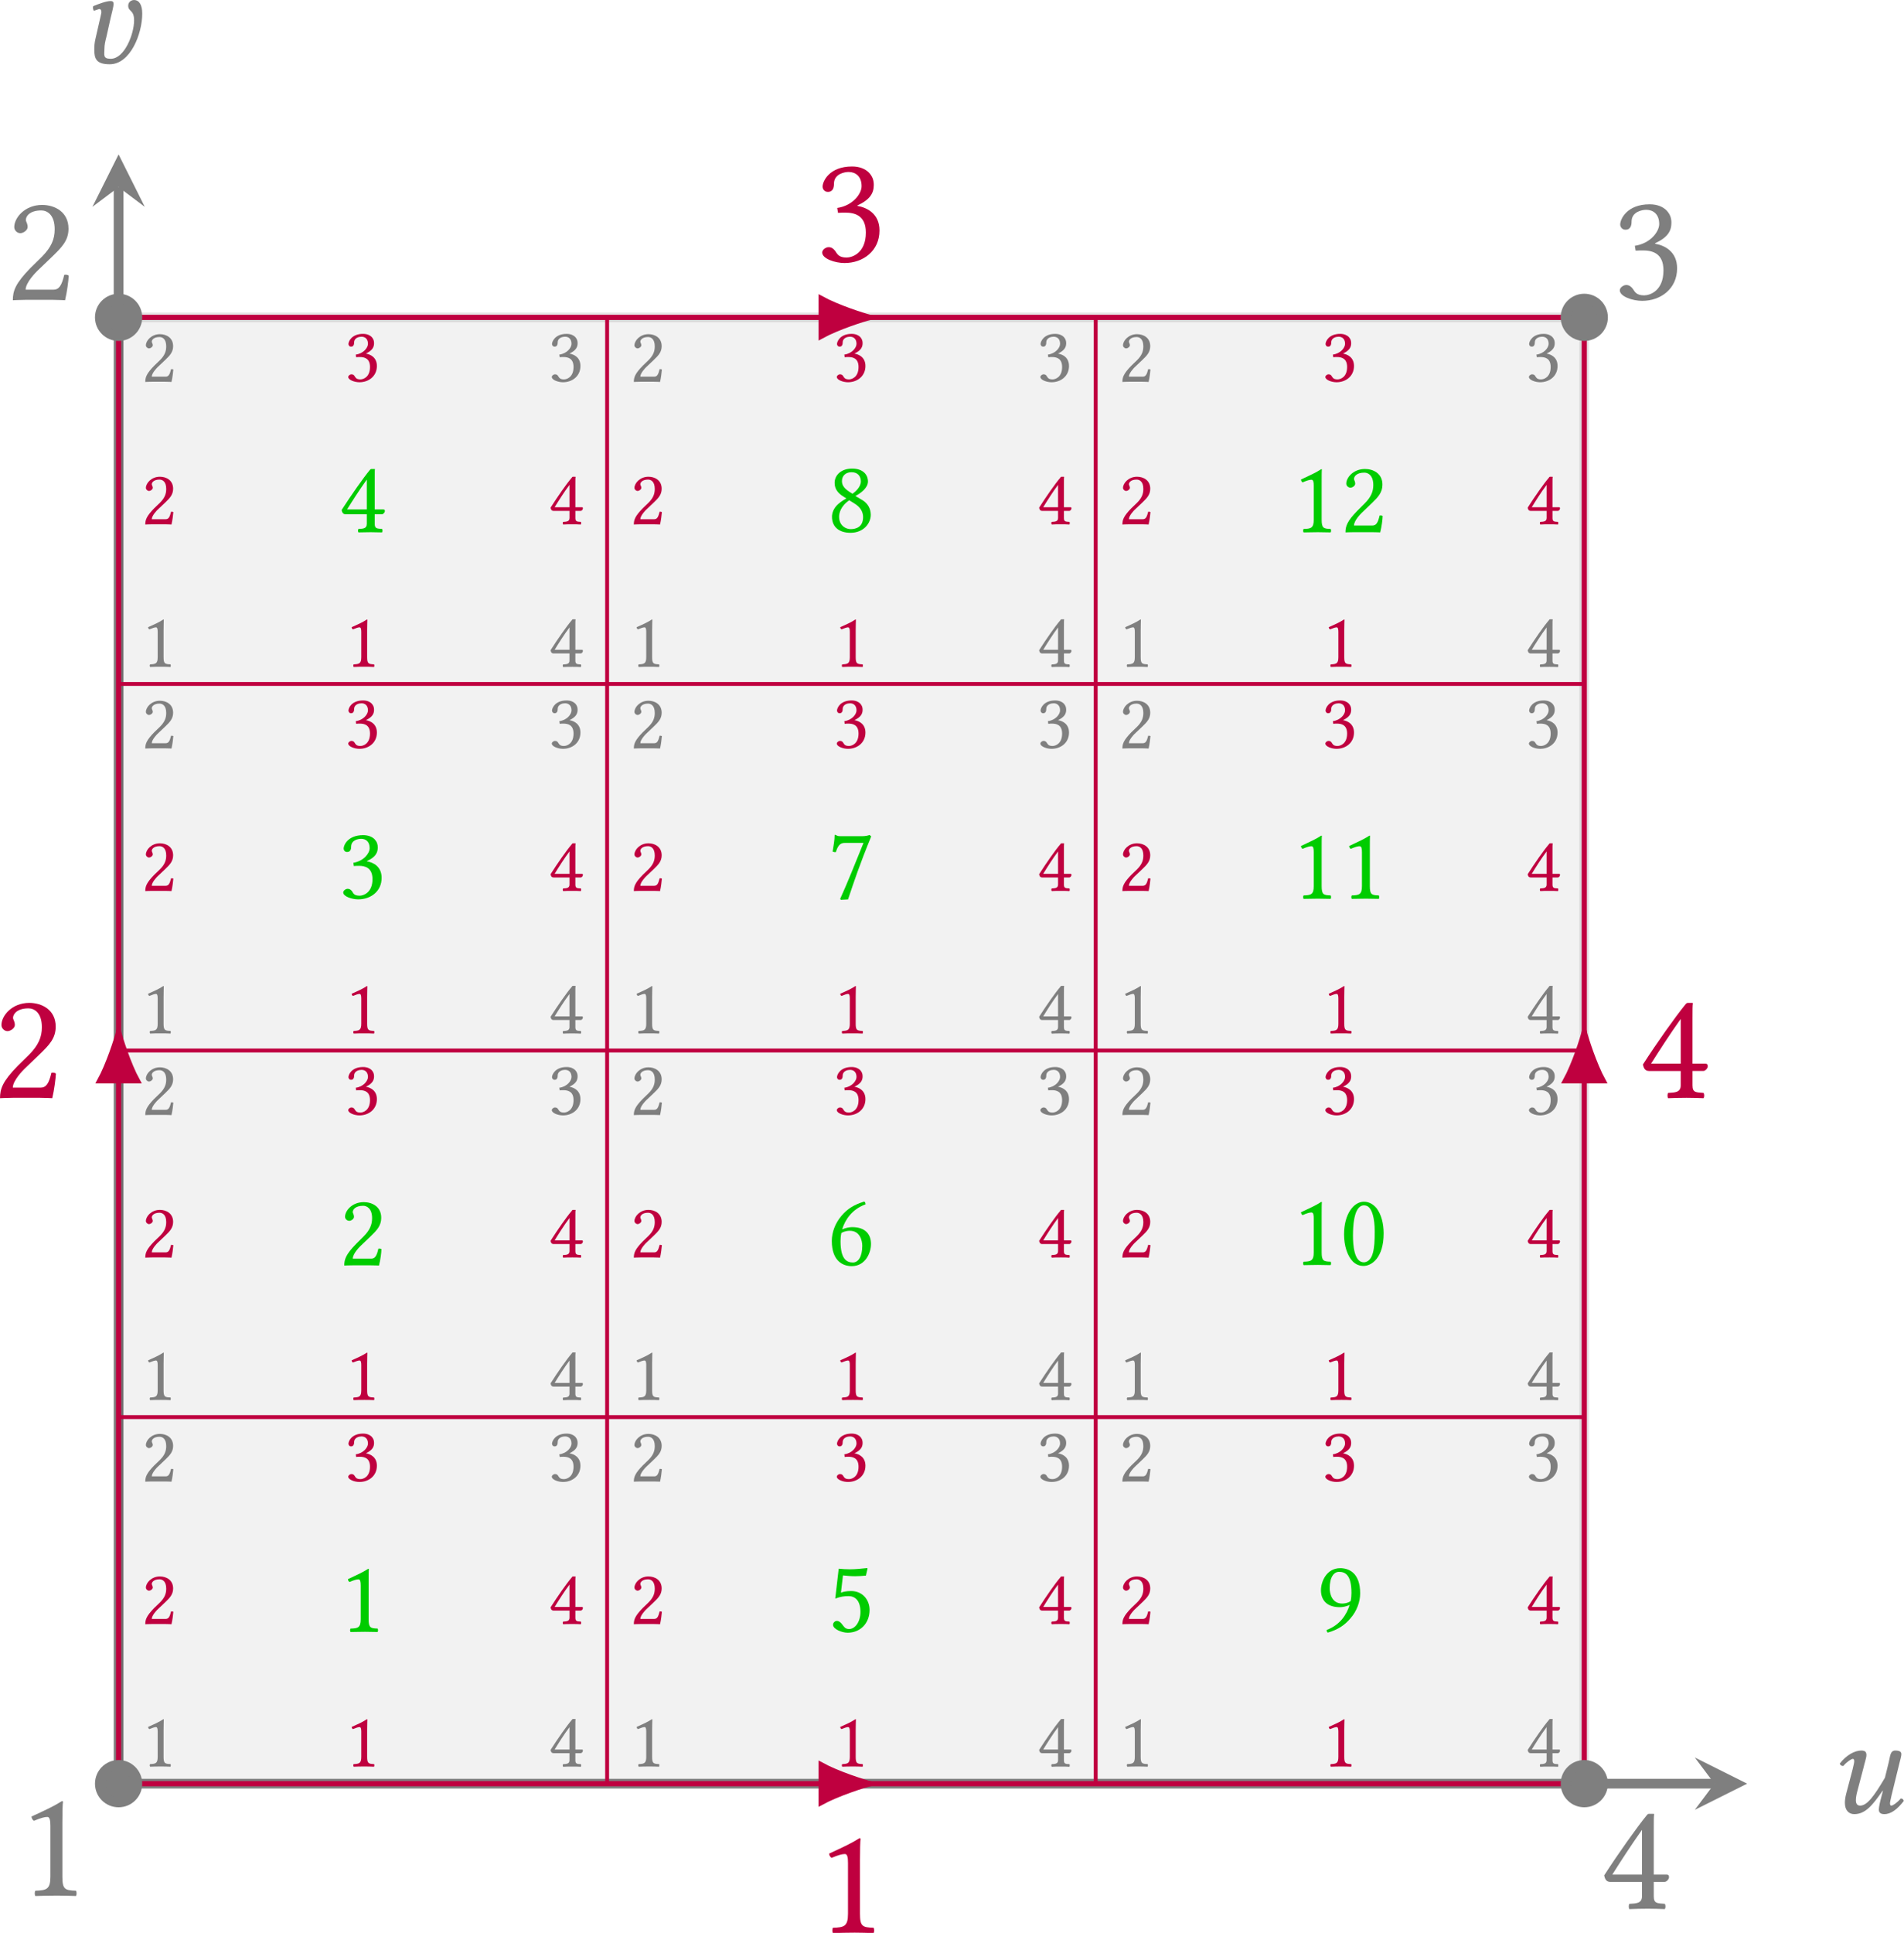 <?xml version="1.0" encoding="UTF-8" standalone="no"?>
<svg
   width="146.43pt"
   height="148.59pt"
   viewBox="0 0 146.43 148.59"
   version="1.1"
   id="svg172"
   xmlns:xlink="http://www.w3.org/1999/xlink"
   xmlns="http://www.w3.org/2000/svg"
   xmlns:svg="http://www.w3.org/2000/svg">
  <defs
     id="defs31">
    <g
       id="g20">
      <g
         id="glyph-0-0">
        <path
           d="m 0.359,-2.797 c 0,0.125 0.125,0.234 0.25,0.234 0.094,0 0.281,-0.109 0.281,-0.25 0,-0.047 -0.016,-0.078 -0.031,-0.125 C 0.844,-2.969 0.812,-3.031 0.812,-3.078 c 0,-0.141 0.156,-0.359 0.594,-0.359 0.219,0 0.516,0.141 0.516,0.719 0,0.391 -0.125,0.703 -0.484,1.062 L 1,-1.234 C 0.406,-0.625 0.312,-0.344 0.312,0.016 0.312,0.016 0.609,0 0.812,0 h 1.047 c 0.188,0 0.469,0.016 0.469,0.016 C 2.406,-0.312 2.453,-0.75 2.469,-0.938 2.422,-0.969 2.359,-0.969 2.297,-0.969 2.188,-0.531 2.094,-0.391 1.875,-0.391 H 0.812 c 0,-0.281 0.406,-0.688 0.438,-0.719 L 1.859,-1.688 c 0.344,-0.328 0.594,-0.594 0.594,-1.047 0,-0.656 -0.531,-0.922 -1.016,-0.922 -0.656,0 -1.078,0.5 -1.078,0.859 z m 0,0"
           id="path1" />
      </g>
      <g
         id="glyph-0-1">
        <path
           d="M 1.625,-3.031 V -1.312 H 0.484 C 0.781,-1.797 1.203,-2.469 1.625,-3.031 Z m 0.953,1.719 h -0.5 v -1.75 c 0,-0.297 0,-0.531 0.016,-0.578 L 2.078,-3.656 h -0.188 c -0.047,0 -0.078,0.047 -0.094,0.078 -0.391,0.453 -1.078,1.438 -1.625,2.297 0.016,0.094 0.047,0.25 0.234,0.25 H 1.625 v 0.547 c 0,0.281 -0.234,0.281 -0.484,0.297 -0.047,0.031 -0.047,0.156 0,0.203 C 1.328,0 1.562,0 1.844,0 2.078,0 2.297,0 2.5,0.016 2.531,-0.031 2.531,-0.156 2.5,-0.188 2.203,-0.203 2.078,-0.203 2.078,-0.484 V -1.031 h 0.406 c 0.094,0 0.172,-0.109 0.172,-0.188 0,-0.062 -0.016,-0.094 -0.078,-0.094 z m 0,0"
           id="path2" />
      </g>
      <g
         id="glyph-0-2">
        <path
           d="M 1.719,-0.734 V -2.812 c 0,-0.359 0.016,-0.719 0.016,-0.797 0,-0.016 -0.016,-0.031 -0.031,-0.031 C 1.375,-3.422 1.062,-3.281 0.531,-3.047 c 0,0.078 0.031,0.125 0.094,0.172 0.266,-0.109 0.406,-0.156 0.516,-0.156 0.094,0 0.125,0.141 0.125,0.344 v 1.953 c 0,0.5 -0.172,0.531 -0.578,0.547 -0.047,0.031 -0.047,0.156 0,0.203 C 0.969,0 1.188,0 1.516,0 1.797,0 1.938,0 2.25,0.016 2.281,-0.031 2.281,-0.156 2.25,-0.188 1.828,-0.203 1.719,-0.234 1.719,-0.734 Z m 0,0"
           id="path3" />
      </g>
      <g
         id="glyph-0-3">
        <path
           d="m 1.281,-3.438 c 0.266,0 0.5,0.156 0.5,0.547 0,0.297 -0.344,0.75 -0.938,0.828 L 0.875,-1.859 C 0.969,-1.875 1.078,-1.875 1.156,-1.875 c 0.344,0 0.781,0.094 0.781,0.766 0,0.797 -0.531,0.953 -0.734,0.953 -0.312,0 -0.359,-0.125 -0.438,-0.234 -0.047,-0.094 -0.125,-0.156 -0.25,-0.156 -0.125,0 -0.25,0.109 -0.25,0.203 0,0.234 0.5,0.406 0.859,0.406 0.719,0 1.344,-0.469 1.344,-1.25 0,-0.656 -0.484,-0.891 -0.844,-0.953 C 2.109,-2.375 2.25,-2.625 2.25,-2.938 2.25,-3.125 2.203,-3.266 2.062,-3.422 1.938,-3.547 1.719,-3.656 1.406,-3.656 c -0.875,0 -1.125,0.578 -1.125,0.781 0,0.078 0.062,0.203 0.203,0.203 0.203,0 0.234,-0.203 0.234,-0.312 0,-0.391 0.406,-0.453 0.562,-0.453 z m 0,0"
           id="path4" />
      </g>
      <g
         id="glyph-1-0">
        <path
           d="m 2.297,-0.969 v -2.766 c 0,-0.484 0,-0.969 0.016,-1.078 0,-0.031 -0.016,-0.031 -0.047,-0.031 -0.438,0.281 -0.859,0.469 -1.562,0.797 0.016,0.094 0.047,0.172 0.125,0.219 0.359,-0.156 0.547,-0.203 0.688,-0.203 0.141,0 0.172,0.188 0.172,0.469 v 2.594 c 0,0.656 -0.219,0.703 -0.781,0.719 -0.047,0.047 -0.047,0.219 0,0.266 C 1.297,0.016 1.578,0 2.016,0 c 0.375,0 0.578,0.016 0.969,0.016 0.047,-0.047 0.047,-0.219 0,-0.266 -0.547,-0.016 -0.688,-0.062 -0.688,-0.719 z m 0,0"
           id="path5" />
      </g>
      <g
         id="glyph-1-1">
        <path
           d="m 0.484,-3.734 c 0,0.172 0.156,0.312 0.328,0.312 0.125,0 0.359,-0.125 0.359,-0.312 0,-0.062 -0.016,-0.109 -0.031,-0.172 -0.016,-0.047 -0.062,-0.125 -0.062,-0.188 0,-0.203 0.219,-0.484 0.797,-0.484 0.281,0 0.688,0.203 0.688,0.953 0,0.516 -0.188,0.938 -0.656,1.406 l -0.578,0.578 c -0.781,0.797 -0.906,1.188 -0.906,1.656 0,0 0.406,-0.016 0.656,-0.016 H 2.469 c 0.25,0 0.625,0.016 0.625,0.016 C 3.203,-0.406 3.281,-1 3.281,-1.25 3.234,-1.281 3.125,-1.297 3.047,-1.281 2.922,-0.719 2.781,-0.516 2.5,-0.516 H 1.078 c 0,-0.391 0.547,-0.922 0.594,-0.969 L 2.469,-2.25 c 0.453,-0.438 0.797,-0.797 0.797,-1.406 0,-0.859 -0.703,-1.203 -1.344,-1.203 -0.891,0 -1.438,0.656 -1.438,1.125 z m 0,0"
           id="path6" />
      </g>
      <g
         id="glyph-1-2">
        <path
           d="m 1.719,-4.578 c 0.344,0 0.656,0.203 0.656,0.719 0,0.406 -0.469,1 -1.25,1.125 l 0.031,0.25 C 1.297,-2.5 1.438,-2.5 1.547,-2.5 2,-2.5 2.594,-2.375 2.594,-1.469 c 0,1.047 -0.719,1.266 -0.984,1.266 C 1.188,-0.203 1.125,-0.375 1.031,-0.531 0.953,-0.641 0.844,-0.734 0.688,-0.734 c -0.172,0 -0.344,0.156 -0.344,0.281 0,0.312 0.672,0.531 1.156,0.531 0.953,0 1.797,-0.609 1.797,-1.656 0,-0.875 -0.656,-1.188 -1.125,-1.266 L 2.156,-2.859 C 2.812,-3.156 3,-3.5 3,-3.906 c 0,-0.25 -0.062,-0.438 -0.25,-0.641 -0.172,-0.172 -0.453,-0.312 -0.875,-0.312 -1.172,0 -1.5,0.766 -1.5,1.031 0,0.109 0.078,0.266 0.266,0.266 0.281,0 0.312,-0.266 0.312,-0.406 0,-0.516 0.547,-0.609 0.766,-0.609 z m 0,0"
           id="path7" />
      </g>
      <g
         id="glyph-1-3">
        <path
           d="M 2.156,-4.047 V -1.75 H 0.641 c 0.406,-0.656 0.969,-1.531 1.516,-2.297 z M 3.422,-1.75 h -0.656 v -2.328 c 0,-0.391 0,-0.703 0.016,-0.766 L 2.766,-4.859 h -0.25 c -0.062,0 -0.109,0.047 -0.141,0.094 -0.5,0.609 -1.422,1.922 -2.156,3.062 0.031,0.125 0.078,0.328 0.312,0.328 h 1.625 v 0.734 c 0,0.375 -0.297,0.375 -0.641,0.391 -0.047,0.047 -0.047,0.219 0,0.266 C 1.766,0.016 2.094,0 2.453,0 2.766,0 3.062,0.016 3.328,0.016 3.375,-0.031 3.375,-0.203 3.328,-0.25 2.938,-0.281 2.766,-0.266 2.766,-0.641 V -1.375 H 3.312 c 0.109,0 0.234,-0.141 0.234,-0.25 0,-0.078 -0.031,-0.125 -0.125,-0.125 z m 0,0"
           id="path8" />
      </g>
      <g
         id="glyph-1-4">
        <path
           d="m 2.547,-1.5 c 0,0.75 -0.406,1.312 -0.875,1.312 -0.312,0 -0.406,-0.203 -0.531,-0.359 C 1.031,-0.688 0.906,-0.812 0.734,-0.812 c -0.156,0 -0.297,0.141 -0.297,0.297 0,0.328 0.672,0.609 1.125,0.609 0.984,0 1.688,-0.734 1.688,-1.75 0,-0.766 -0.531,-1.453 -1.422,-1.453 -0.344,0 -0.641,0.062 -0.781,0.125 L 1.203,-4.312 C 1.5,-4.281 1.75,-4.25 2.141,-4.25 c 0.234,0 0.5,-0.016 0.828,-0.047 L 3.094,-4.844 3.047,-4.875 C 2.594,-4.828 2.156,-4.781 1.734,-4.781 1.438,-4.781 1.156,-4.797 0.875,-4.828 L 0.609,-2.531 c 0.422,-0.156 0.719,-0.188 1.016,-0.188 0.516,0 0.922,0.344 0.922,1.219 z m 0,0"
           id="path9" />
      </g>
      <g
         id="glyph-1-5">
        <path
           d="M 1.078,-2.453 C 1.344,-2.609 1.594,-2.625 1.734,-2.625 c 0.781,0 0.953,0.766 0.953,1.156 0,0.875 -0.328,1.281 -0.719,1.281 -0.5,0 -0.953,-0.281 -0.953,-1.641 0,-0.172 0.016,-0.391 0.062,-0.625 z m 0.062,-0.281 C 1.359,-3.453 1.875,-4.266 2.938,-4.656 2.938,-4.75 2.906,-4.828 2.844,-4.875 c -0.812,0.25 -1.312,0.578 -1.75,1.094 -0.5,0.578 -0.75,1.297 -0.75,1.938 0,1.609 0.922,1.938 1.531,1.938 1.047,0 1.484,-1.016 1.484,-1.703 0,-0.688 -0.375,-1.297 -1.453,-1.297 -0.203,0 -0.516,0.062 -0.766,0.172 z m 0,0"
           id="path10" />
      </g>
      <g
         id="glyph-1-6">
        <path
           d="M 1.359,-4.266 H 2.781 c -0.625,1.547 -1.25,3.109 -1.797,4.312 l 0.062,0.062 0.547,-0.031 C 2.047,-1.281 2.484,-2.594 3.375,-4.766 L 3.25,-4.875 C 3.109,-4.828 2.938,-4.781 2.641,-4.781 H 1 c -0.281,0 -0.266,-0.078 -0.406,-0.109 -0.016,0 -0.031,0 -0.031,0.016 0,0.391 -0.094,0.859 -0.156,1.281 0.078,0.031 0.172,0.047 0.25,0.031 0.188,-0.641 0.438,-0.703 0.703,-0.703 z m 0,0"
           id="path11" />
      </g>
      <g
         id="glyph-1-7">
        <path
           d="m 1.859,-4.578 c 0.516,0 0.719,0.344 0.719,0.703 0,0.438 -0.422,0.797 -0.641,0.953 l -0.25,-0.156 C 1.188,-3.406 1.125,-3.672 1.125,-3.906 c 0,-0.375 0.266,-0.672 0.734,-0.672 z M 3.125,-3.859 c 0,-0.578 -0.438,-1 -1.219,-1 -0.812,0 -1.344,0.484 -1.344,1.094 0,0.453 0.219,0.781 0.703,1.078 l 0.203,0.125 c -0.234,0.125 -0.438,0.266 -0.641,0.438 -0.328,0.297 -0.469,0.656 -0.469,0.969 0,0.812 0.578,1.234 1.422,1.234 1.047,0 1.562,-0.766 1.562,-1.375 0,-0.453 -0.203,-0.859 -0.625,-1.125 L 2.156,-2.75 C 2.531,-2.938 3.125,-3.359 3.125,-3.859 Z m -1.328,3.656 c -0.359,0 -0.891,-0.25 -0.891,-0.953 0,-0.25 0.094,-0.797 0.781,-1.266 l 0.375,0.234 c 0.5,0.297 0.688,0.672 0.688,1.062 0,0.797 -0.594,0.922 -0.953,0.922 z m 0,0"
           id="path12" />
      </g>
      <g
         id="glyph-1-8">
        <path
           d="m 2.672,-2.328 c -0.25,0.172 -0.516,0.188 -0.656,0.188 -0.781,0 -0.953,-0.766 -0.953,-1.172 0,-0.875 0.328,-1.266 0.719,-1.266 0.5,0 0.953,0.266 0.953,1.625 0,0.188 -0.016,0.406 -0.062,0.625 z M 2.594,-2.031 C 2.375,-1.312 1.875,-0.5 0.828,-0.109 c 0,0.094 0.031,0.172 0.094,0.203 C 1.719,-0.141 2.219,-0.484 2.656,-1 c 0.5,-0.562 0.75,-1.297 0.75,-1.922 0,-1.625 -0.922,-1.938 -1.531,-1.938 -1.047,0 -1.484,1.016 -1.484,1.703 0,0.672 0.375,1.297 1.453,1.297 0.219,0 0.516,-0.062 0.75,-0.172 z m 0,0"
           id="path13" />
      </g>
      <g
         id="glyph-1-9">
        <path
           d="m 1.844,-4.578 c 0.141,0 0.266,0.047 0.359,0.125 0.25,0.219 0.469,0.812 0.469,1.891 0,0.734 -0.031,1.234 -0.141,1.641 -0.172,0.656 -0.562,0.719 -0.703,0.719 C 1.078,-0.203 1,-1.562 1,-2.25 1,-4.219 1.484,-4.578 1.844,-4.578 Z M 1.812,0.078 c 0.625,0 1.547,-0.625 1.547,-2.5 0,-0.781 -0.188,-1.453 -0.531,-1.922 -0.219,-0.266 -0.547,-0.516 -0.984,-0.516 -0.781,0 -1.531,0.938 -1.531,2.516 0,0.859 0.25,1.656 0.688,2.094 0.234,0.219 0.5,0.328 0.812,0.328 z m 0,0"
           id="path14" />
      </g>
      <g
         id="glyph-2-0">
        <path
           d="M 4.859,-3.844 C 4.906,-4.031 5,-4.359 5,-4.5 5,-4.672 4.891,-4.781 4.531,-4.781 c -0.406,0 -0.391,0.469 -0.5,0.891 L 3.734,-2.688 c -0.812,1.375 -1.359,2.141 -1.906,2.141 -0.188,0 -0.328,-0.109 -0.328,-0.406 0,-0.172 0.031,-0.406 0.109,-0.688 l 0.469,-1.781 c 0.078,-0.359 0.234,-0.797 0.234,-1 0,-0.219 -0.062,-0.359 -0.391,-0.359 -0.531,0 -1.156,0.359 -1.656,1 0.031,0.109 0.109,0.188 0.266,0.188 0.281,-0.328 0.625,-0.547 0.734,-0.547 0.078,0 0.109,0.062 0.109,0.188 0,0.109 -0.062,0.344 -0.125,0.625 L 0.766,-1.5 C 0.688,-1.203 0.656,-0.969 0.656,-0.766 c 0,0.625 0.344,0.875 0.719,0.875 0.844,0 1.406,-0.672 2.188,-1.812 L 3.578,-1.672 3.469,-1.25 c -0.094,0.344 -0.203,0.797 -0.203,1 0,0.203 0.094,0.359 0.422,0.359 0.516,0 1,-0.375 1.5,-1.016 C 5.156,-1 5.109,-1.094 4.953,-1.094 c -0.281,0.328 -0.609,0.547 -0.719,0.547 -0.078,0 -0.109,-0.047 -0.109,-0.188 0,-0.094 0.062,-0.328 0.125,-0.625 z m 0,0"
           id="path15" />
      </g>
      <g
         id="glyph-2-1">
        <path
           d="m 0.5,-1.859 c -0.078,0.328 -0.094,0.578 -0.094,0.844 0,0.703 0.156,1.125 1.188,1.125 1.578,0 2.5,-2.328 2.5,-3.891 0,-0.656 -0.219,-1.047 -0.641,-1.047 -0.141,0 -0.438,0.109 -0.438,0.438 0,0.469 0.453,0.297 0.453,1.125 0,1.047 -0.734,2.953 -1.797,2.953 -0.625,0 -0.484,-0.297 -0.484,-0.781 0,-0.281 0.062,-0.562 0.156,-0.922 l 0.328,-1.469 c 0.109,-0.438 0.219,-0.859 0.219,-1.047 0,-0.141 -0.062,-0.219 -0.219,-0.219 -0.344,0 -0.875,0.203 -1.344,0.391 C 0.281,-4.25 0.312,-4.094 0.375,-4 L 0.75,-4.125 C 0.875,-4.172 0.953,-4.047 0.953,-3.906 0.953,-3.812 0.938,-3.812 0.875,-3.5 Z m 0,0"
           id="path16" />
      </g>
      <g
         id="glyph-3-0">
        <path
           d="m 0.734,-5.594 c 0,0.25 0.219,0.469 0.469,0.469 0.203,0 0.562,-0.203 0.562,-0.484 0,-0.094 -0.016,-0.156 -0.047,-0.25 C 1.703,-5.938 1.625,-6.047 1.625,-6.141 1.625,-6.438 1.938,-6.875 2.812,-6.875 c 0.422,0 1.031,0.297 1.031,1.453 0,0.766 -0.266,1.375 -0.969,2.094 l -0.891,0.875 C 0.812,-1.25 0.625,-0.688 0.625,0.031 0.625,0.031 1.234,0 1.609,0 h 2.094 c 0.391,0 0.938,0.031 0.938,0.031 0.156,-0.641 0.266,-1.531 0.281,-1.891 -0.062,-0.062 -0.219,-0.094 -0.344,-0.062 -0.203,0.844 -0.406,1.141 -0.844,1.141 h -2.125 c 0,-0.562 0.828,-1.375 0.891,-1.438 L 3.703,-3.375 c 0.688,-0.672 1.203,-1.188 1.203,-2.094 0,-1.297 -1.062,-1.828 -2.031,-1.828 -1.328,0 -2.141,0.984 -2.141,1.703 z m 0,0"
           id="path17" />
      </g>
      <g
         id="glyph-3-1">
        <path
           d="m 2.562,-6.875 c 0.516,0 1,0.312 1,1.094 0,0.594 -0.688,1.5 -1.875,1.672 l 0.062,0.375 C 1.953,-3.75 2.156,-3.75 2.312,-3.75 c 0.688,0 1.578,0.188 1.578,1.531 0,1.594 -1.062,1.922 -1.484,1.922 -0.609,0 -0.719,-0.281 -0.859,-0.484 -0.125,-0.172 -0.281,-0.312 -0.516,-0.312 -0.25,0 -0.5,0.219 -0.5,0.406 0,0.484 1,0.812 1.719,0.812 1.422,0 2.688,-0.922 2.688,-2.5 0,-1.312 -0.984,-1.766 -1.688,-1.891 L 3.234,-4.297 C 4.219,-4.75 4.5,-5.25 4.5,-5.875 4.5,-6.234 4.406,-6.531 4.125,-6.828 3.859,-7.094 3.438,-7.297 2.828,-7.297 1.062,-7.297 0.562,-6.141 0.562,-5.75 c 0,0.172 0.125,0.406 0.406,0.406 0.422,0 0.469,-0.391 0.469,-0.625 0,-0.766 0.828,-0.906 1.125,-0.906 z m 0,0"
           id="path18" />
      </g>
      <g
         id="glyph-3-2">
        <path
           d="m 3.234,-6.062 v 3.438 h -2.281 c 0.609,-0.969 1.469,-2.297 2.281,-3.438 z m 1.906,3.438 h -1 v -3.484 c 0,-0.594 0,-1.062 0.031,-1.156 l -0.031,-0.031 h -0.375 c -0.078,0 -0.156,0.094 -0.188,0.141 -0.75,0.922 -2.156,2.891 -3.25,4.594 0.047,0.188 0.109,0.5 0.469,0.5 h 2.438 v 1.109 c 0,0.547 -0.453,0.547 -0.969,0.578 -0.062,0.078 -0.062,0.328 0,0.406 C 2.656,0.016 3.125,0 3.688,0 4.141,0 4.609,0.016 4.984,0.031 5.062,-0.047 5.062,-0.297 4.984,-0.375 4.406,-0.422 4.141,-0.391 4.141,-0.953 V -2.062 H 4.969 c 0.172,0 0.344,-0.219 0.344,-0.359 0,-0.125 -0.047,-0.203 -0.172,-0.203 z m 0,0"
           id="path19" />
      </g>
      <g
         id="glyph-3-3">
        <path
           d="m 3.438,-1.453 v -4.156 c 0,-0.719 0.016,-1.438 0.047,-1.594 0,-0.047 -0.047,-0.062 -0.078,-0.062 -0.672,0.422 -1.297,0.703 -2.344,1.188 0.016,0.156 0.078,0.25 0.188,0.328 0.531,-0.219 0.812,-0.297 1.031,-0.297 0.188,0 0.234,0.281 0.234,0.688 v 3.906 c 0,0.984 -0.312,1.047 -1.156,1.078 -0.062,0.078 -0.062,0.328 0,0.406 C 1.953,0.016 2.359,0 3.031,0 c 0.547,0 0.859,0.016 1.453,0.031 0.062,-0.078 0.062,-0.328 0,-0.406 C 3.641,-0.406 3.438,-0.469 3.438,-1.453 Z m 0,0"
           id="path20" />
      </g>
    </g>
    <clipPath
       id="clip-0">
      <path
         clip-rule="nonzero"
         d="M 9.121,24 H 122 V 137.117 H 9.121 Z m 0,0"
         id="path21" />
    </clipPath>
    <clipPath
       id="clip-1">
      <path
         clip-rule="nonzero"
         d="M 9.121,24 H 123 V 137.117 H 9.121 Z m 0,0"
         id="path22" />
    </clipPath>
    <clipPath
       id="clip-2">
      <path
         clip-rule="nonzero"
         d="m 46,24 h 1 v 113.117 h -1 z m 0,0"
         id="path23" />
    </clipPath>
    <clipPath
       id="clip-3">
      <path
         clip-rule="nonzero"
         d="m 84,24 h 1 v 113.117 h -1 z m 0,0"
         id="path24" />
    </clipPath>
    <clipPath
       id="clip-4">
      <path
         clip-rule="nonzero"
         d="M 9.121,108 H 122 v 2 H 9.121 Z m 0,0"
         id="path25" />
    </clipPath>
    <clipPath
       id="clip-5">
      <path
         clip-rule="nonzero"
         d="M 9.121,80 H 122 v 1 H 9.121 Z m 0,0"
         id="path26" />
    </clipPath>
    <clipPath
       id="clip-6">
      <path
         clip-rule="nonzero"
         d="M 9.121,52 H 122 v 1 H 9.121 Z m 0,0"
         id="path27" />
    </clipPath>
    <clipPath
       id="clip-7">
      <path
         clip-rule="nonzero"
         d="m 141,134 h 5.43 v 6 H 141 Z m 0,0"
         id="path28" />
    </clipPath>
    <clipPath
       id="clip-8">
      <path
         clip-rule="nonzero"
         d="m 63,141 h 5 v 7.59 h -5 z m 0,0"
         id="path29" />
    </clipPath>
    <clipPath
       id="clip-9">
      <path
         clip-rule="nonzero"
         d="m 0,124 h 22 v 24.59 H 0 Z m 0,0"
         id="path30" />
    </clipPath>
    <clipPath
       id="clip-10">
      <path
         clip-rule="nonzero"
         d="m 109,124 h 26 v 24.59 h -26 z m 0,0"
         id="path31" />
    </clipPath>
  </defs>
  <path
     fill="none"
     stroke-width="0.747"
     stroke-linecap="butt"
     stroke-linejoin="miter"
     stroke="#7f7f7f"
     stroke-opacity="1"
     stroke-miterlimit="10"
     d="M 9.121,137.117 H 131.852"
     id="path32" />
  <path
     fill-rule="nonzero"
     fill="#7f7f7f"
     fill-opacity="1"
     d="m 134.367,137.117 -4.027,-2.012 1.512,2.012 -1.512,2.012"
     id="path33" />
  <path
     fill="none"
     stroke-width="0.747"
     stroke-linecap="butt"
     stroke-linejoin="miter"
     stroke="#7f7f7f"
     stroke-opacity="1"
     stroke-miterlimit="10"
     d="M 9.121,137.117 V 14.387"
     id="path34" />
  <path
     fill-rule="nonzero"
     fill="#7f7f7f"
     fill-opacity="1"
     d="m 9.121,11.871 -2.012,4.027 2.012,-1.512 2.012,1.512"
     id="path35" />
  <g
     clip-path="url(#clip-0)"
     id="g36">
    <path
       fill-rule="nonzero"
       fill="#7f7f7f"
       fill-opacity="0.1"
       d="M 121.84,137.117 V 24.398 H 9.121 V 137.117"
       id="path36" />
  </g>
  <g
     clip-path="url(#clip-1)"
     id="g37">
    <path
       fill="none"
       stroke-width="0.747"
       stroke-linecap="butt"
       stroke-linejoin="miter"
       stroke="#000000"
       stroke-opacity="0.1"
       stroke-miterlimit="10"
       d="M 112.72,8.125e-4 V 112.72 H 0.001 V 8.125e-4"
       transform="matrix(1,0,0,-1,9.12,137.118)"
       id="path37" />
  </g>
  <g
     clip-path="url(#clip-2)"
     id="g38">
    <path
       fill="none"
       stroke-width="0.299"
       stroke-linecap="butt"
       stroke-linejoin="miter"
       stroke="#bf003f"
       stroke-opacity="1"
       stroke-miterlimit="10"
       d="M 37.571,8.125e-4 V 112.72"
       transform="matrix(1,0,0,-1,9.12,137.118)"
       id="path38" />
  </g>
  <g
     clip-path="url(#clip-3)"
     id="g39">
    <path
       fill="none"
       stroke-width="0.299"
       stroke-linecap="butt"
       stroke-linejoin="miter"
       stroke="#bf003f"
       stroke-opacity="1"
       stroke-miterlimit="10"
       d="M 75.146,8.125e-4 V 112.72"
       transform="matrix(1,0,0,-1,9.12,137.118)"
       id="path39" />
  </g>
  <g
     clip-path="url(#clip-4)"
     id="g40">
    <path
       fill="none"
       stroke-width="0.299"
       stroke-linecap="butt"
       stroke-linejoin="miter"
       stroke="#bf003f"
       stroke-opacity="1"
       stroke-miterlimit="10"
       d="M 0.001,28.18 H 112.72"
       transform="matrix(1,0,0,-1,9.12,137.118)"
       id="path40" />
  </g>
  <g
     clip-path="url(#clip-5)"
     id="g41">
    <path
       fill="none"
       stroke-width="0.299"
       stroke-linecap="butt"
       stroke-linejoin="miter"
       stroke="#bf003f"
       stroke-opacity="1"
       stroke-miterlimit="10"
       d="M 0.001,56.36 H 112.72"
       transform="matrix(1,0,0,-1,9.12,137.118)"
       id="path41" />
  </g>
  <g
     clip-path="url(#clip-6)"
     id="g42">
    <path
       fill="none"
       stroke-width="0.299"
       stroke-linecap="butt"
       stroke-linejoin="miter"
       stroke="#bf003f"
       stroke-opacity="1"
       stroke-miterlimit="10"
       d="M 0.001,84.54 H 112.72"
       transform="matrix(1,0,0,-1,9.12,137.118)"
       id="path42" />
  </g>
  <g
     fill="#bf003f"
     fill-opacity="1"
     id="g43">
    <use
       xlink:href="#glyph-0-0"
       x="10.861"
       y="124.845"
       id="use42" />
  </g>
  <g
     fill="#bf003f"
     fill-opacity="1"
     id="g44">
    <use
       xlink:href="#glyph-0-0"
       x="10.861"
       y="96.665"
       id="use43" />
  </g>
  <g
     fill="#bf003f"
     fill-opacity="1"
     id="g45">
    <use
       xlink:href="#glyph-0-0"
       x="10.861"
       y="68.485"
       id="use44" />
  </g>
  <g
     fill="#bf003f"
     fill-opacity="1"
     id="g46">
    <use
       xlink:href="#glyph-0-0"
       x="10.861"
       y="40.305"
       id="use45" />
  </g>
  <g
     fill="#bf003f"
     fill-opacity="1"
     id="g47">
    <use
       xlink:href="#glyph-0-0"
       x="48.434"
       y="124.845"
       id="use46" />
  </g>
  <g
     fill="#bf003f"
     fill-opacity="1"
     id="g48">
    <use
       xlink:href="#glyph-0-0"
       x="48.434"
       y="96.665"
       id="use47" />
  </g>
  <g
     fill="#bf003f"
     fill-opacity="1"
     id="g49">
    <use
       xlink:href="#glyph-0-0"
       x="48.434"
       y="68.485"
       id="use48" />
  </g>
  <g
     fill="#bf003f"
     fill-opacity="1"
     id="g50">
    <use
       xlink:href="#glyph-0-0"
       x="48.434"
       y="40.305"
       id="use49" />
  </g>
  <g
     fill="#bf003f"
     fill-opacity="1"
     id="g51">
    <use
       xlink:href="#glyph-0-0"
       x="86.008"
       y="124.845"
       id="use50" />
  </g>
  <g
     fill="#bf003f"
     fill-opacity="1"
     id="g52">
    <use
       xlink:href="#glyph-0-0"
       x="86.008"
       y="96.665"
       id="use51" />
  </g>
  <g
     fill="#bf003f"
     fill-opacity="1"
     id="g53">
    <use
       xlink:href="#glyph-0-0"
       x="86.008"
       y="68.485"
       id="use52" />
  </g>
  <g
     fill="#bf003f"
     fill-opacity="1"
     id="g54">
    <use
       xlink:href="#glyph-0-0"
       x="86.008"
       y="40.305"
       id="use53" />
  </g>
  <g
     fill="#bf003f"
     fill-opacity="1"
     id="g55">
    <use
       xlink:href="#glyph-0-1"
       x="42.172"
       y="124.845"
       id="use54" />
  </g>
  <g
     fill="#bf003f"
     fill-opacity="1"
     id="g56">
    <use
       xlink:href="#glyph-0-1"
       x="42.172"
       y="96.665"
       id="use55" />
  </g>
  <g
     fill="#bf003f"
     fill-opacity="1"
     id="g57">
    <use
       xlink:href="#glyph-0-1"
       x="42.172"
       y="68.485"
       id="use56" />
  </g>
  <g
     fill="#bf003f"
     fill-opacity="1"
     id="g58">
    <use
       xlink:href="#glyph-0-1"
       x="42.172"
       y="40.305"
       id="use57" />
  </g>
  <g
     fill="#bf003f"
     fill-opacity="1"
     id="g59">
    <use
       xlink:href="#glyph-0-1"
       x="79.746"
       y="124.845"
       id="use58" />
  </g>
  <g
     fill="#bf003f"
     fill-opacity="1"
     id="g60">
    <use
       xlink:href="#glyph-0-1"
       x="79.746"
       y="96.665"
       id="use59" />
  </g>
  <g
     fill="#bf003f"
     fill-opacity="1"
     id="g61">
    <use
       xlink:href="#glyph-0-1"
       x="79.746"
       y="68.485"
       id="use60" />
  </g>
  <g
     fill="#bf003f"
     fill-opacity="1"
     id="g62">
    <use
       xlink:href="#glyph-0-1"
       x="79.746"
       y="40.305"
       id="use61" />
  </g>
  <g
     fill="#bf003f"
     fill-opacity="1"
     id="g63">
    <use
       xlink:href="#glyph-0-1"
       x="117.319"
       y="124.845"
       id="use62" />
  </g>
  <g
     fill="#bf003f"
     fill-opacity="1"
     id="g64">
    <use
       xlink:href="#glyph-0-1"
       x="117.319"
       y="96.665"
       id="use63" />
  </g>
  <g
     fill="#bf003f"
     fill-opacity="1"
     id="g65">
    <use
       xlink:href="#glyph-0-1"
       x="117.319"
       y="68.485"
       id="use64" />
  </g>
  <g
     fill="#bf003f"
     fill-opacity="1"
     id="g66">
    <use
       xlink:href="#glyph-0-1"
       x="117.319"
       y="40.305"
       id="use65" />
  </g>
  <g
     fill="#bf003f"
     fill-opacity="1"
     id="g67">
    <use
       xlink:href="#glyph-0-2"
       x="26.517"
       y="135.798"
       id="use66" />
  </g>
  <g
     fill="#bf003f"
     fill-opacity="1"
     id="g68">
    <use
       xlink:href="#glyph-0-2"
       x="26.517"
       y="107.618"
       id="use67" />
  </g>
  <g
     fill="#bf003f"
     fill-opacity="1"
     id="g69">
    <use
       xlink:href="#glyph-0-2"
       x="26.517"
       y="79.438"
       id="use68" />
  </g>
  <g
     fill="#bf003f"
     fill-opacity="1"
     id="g70">
    <use
       xlink:href="#glyph-0-2"
       x="26.517"
       y="51.258"
       id="use69" />
  </g>
  <g
     fill="#bf003f"
     fill-opacity="1"
     id="g71">
    <use
       xlink:href="#glyph-0-2"
       x="64.09"
       y="135.798"
       id="use70" />
  </g>
  <g
     fill="#bf003f"
     fill-opacity="1"
     id="g72">
    <use
       xlink:href="#glyph-0-2"
       x="64.09"
       y="107.618"
       id="use71" />
  </g>
  <g
     fill="#bf003f"
     fill-opacity="1"
     id="g73">
    <use
       xlink:href="#glyph-0-2"
       x="64.09"
       y="79.438"
       id="use72" />
  </g>
  <g
     fill="#bf003f"
     fill-opacity="1"
     id="g74">
    <use
       xlink:href="#glyph-0-2"
       x="64.09"
       y="51.258"
       id="use73" />
  </g>
  <g
     fill="#bf003f"
     fill-opacity="1"
     id="g75">
    <use
       xlink:href="#glyph-0-2"
       x="101.663"
       y="135.798"
       id="use74" />
  </g>
  <g
     fill="#bf003f"
     fill-opacity="1"
     id="g76">
    <use
       xlink:href="#glyph-0-2"
       x="101.663"
       y="107.618"
       id="use75" />
  </g>
  <g
     fill="#bf003f"
     fill-opacity="1"
     id="g77">
    <use
       xlink:href="#glyph-0-2"
       x="101.663"
       y="79.438"
       id="use76" />
  </g>
  <g
     fill="#bf003f"
     fill-opacity="1"
     id="g78">
    <use
       xlink:href="#glyph-0-2"
       x="101.663"
       y="51.258"
       id="use77" />
  </g>
  <g
     fill="#bf003f"
     fill-opacity="1"
     id="g79">
    <use
       xlink:href="#glyph-0-3"
       x="26.517"
       y="113.862"
       id="use78" />
  </g>
  <g
     fill="#bf003f"
     fill-opacity="1"
     id="g80">
    <use
       xlink:href="#glyph-0-3"
       x="26.517"
       y="85.682"
       id="use79" />
  </g>
  <g
     fill="#bf003f"
     fill-opacity="1"
     id="g81">
    <use
       xlink:href="#glyph-0-3"
       x="26.517"
       y="57.502"
       id="use80" />
  </g>
  <g
     fill="#bf003f"
     fill-opacity="1"
     id="g82">
    <use
       xlink:href="#glyph-0-3"
       x="26.517"
       y="29.322"
       id="use81" />
  </g>
  <g
     fill="#bf003f"
     fill-opacity="1"
     id="g83">
    <use
       xlink:href="#glyph-0-3"
       x="64.09"
       y="113.862"
       id="use82" />
  </g>
  <g
     fill="#bf003f"
     fill-opacity="1"
     id="g84">
    <use
       xlink:href="#glyph-0-3"
       x="64.09"
       y="85.682"
       id="use83" />
  </g>
  <g
     fill="#bf003f"
     fill-opacity="1"
     id="g85">
    <use
       xlink:href="#glyph-0-3"
       x="64.09"
       y="57.502"
       id="use84" />
  </g>
  <g
     fill="#bf003f"
     fill-opacity="1"
     id="g86">
    <use
       xlink:href="#glyph-0-3"
       x="64.09"
       y="29.322"
       id="use85" />
  </g>
  <g
     fill="#bf003f"
     fill-opacity="1"
     id="g87">
    <use
       xlink:href="#glyph-0-3"
       x="101.663"
       y="113.862"
       id="use86" />
  </g>
  <g
     fill="#bf003f"
     fill-opacity="1"
     id="g88">
    <use
       xlink:href="#glyph-0-3"
       x="101.663"
       y="85.682"
       id="use87" />
  </g>
  <g
     fill="#bf003f"
     fill-opacity="1"
     id="g89">
    <use
       xlink:href="#glyph-0-3"
       x="101.663"
       y="57.502"
       id="use88" />
  </g>
  <g
     fill="#bf003f"
     fill-opacity="1"
     id="g90">
    <use
       xlink:href="#glyph-0-3"
       x="101.663"
       y="29.322"
       id="use89" />
  </g>
  <g
     fill="#7f7f7f"
     fill-opacity="1"
     id="g91">
    <use
       xlink:href="#glyph-0-2"
       x="10.861"
       y="135.798"
       id="use90" />
  </g>
  <g
     fill="#7f7f7f"
     fill-opacity="1"
     id="g92">
    <use
       xlink:href="#glyph-0-2"
       x="10.861"
       y="107.618"
       id="use91" />
  </g>
  <g
     fill="#7f7f7f"
     fill-opacity="1"
     id="g93">
    <use
       xlink:href="#glyph-0-2"
       x="10.861"
       y="79.438"
       id="use92" />
  </g>
  <g
     fill="#7f7f7f"
     fill-opacity="1"
     id="g94">
    <use
       xlink:href="#glyph-0-2"
       x="10.861"
       y="51.258"
       id="use93" />
  </g>
  <g
     fill="#7f7f7f"
     fill-opacity="1"
     id="g95">
    <use
       xlink:href="#glyph-0-2"
       x="48.434"
       y="135.798"
       id="use94" />
  </g>
  <g
     fill="#7f7f7f"
     fill-opacity="1"
     id="g96">
    <use
       xlink:href="#glyph-0-2"
       x="48.434"
       y="107.618"
       id="use95" />
  </g>
  <g
     fill="#7f7f7f"
     fill-opacity="1"
     id="g97">
    <use
       xlink:href="#glyph-0-2"
       x="48.434"
       y="79.438"
       id="use96" />
  </g>
  <g
     fill="#7f7f7f"
     fill-opacity="1"
     id="g98">
    <use
       xlink:href="#glyph-0-2"
       x="48.434"
       y="51.258"
       id="use97" />
  </g>
  <g
     fill="#7f7f7f"
     fill-opacity="1"
     id="g99">
    <use
       xlink:href="#glyph-0-2"
       x="86.008"
       y="135.798"
       id="use98" />
  </g>
  <g
     fill="#7f7f7f"
     fill-opacity="1"
     id="g100">
    <use
       xlink:href="#glyph-0-2"
       x="86.008"
       y="107.618"
       id="use99" />
  </g>
  <g
     fill="#7f7f7f"
     fill-opacity="1"
     id="g101">
    <use
       xlink:href="#glyph-0-2"
       x="86.008"
       y="79.438"
       id="use100" />
  </g>
  <g
     fill="#7f7f7f"
     fill-opacity="1"
     id="g102">
    <use
       xlink:href="#glyph-0-2"
       x="86.008"
       y="51.258"
       id="use101" />
  </g>
  <g
     fill="#7f7f7f"
     fill-opacity="1"
     id="g103">
    <use
       xlink:href="#glyph-0-1"
       x="42.172"
       y="135.804"
       id="use102" />
  </g>
  <g
     fill="#7f7f7f"
     fill-opacity="1"
     id="g104">
    <use
       xlink:href="#glyph-0-1"
       x="42.172"
       y="107.624"
       id="use103" />
  </g>
  <g
     fill="#7f7f7f"
     fill-opacity="1"
     id="g105">
    <use
       xlink:href="#glyph-0-1"
       x="42.172"
       y="79.444"
       id="use104" />
  </g>
  <g
     fill="#7f7f7f"
     fill-opacity="1"
     id="g106">
    <use
       xlink:href="#glyph-0-1"
       x="42.172"
       y="51.264"
       id="use105" />
  </g>
  <g
     fill="#7f7f7f"
     fill-opacity="1"
     id="g107">
    <use
       xlink:href="#glyph-0-1"
       x="79.746"
       y="135.804"
       id="use106" />
  </g>
  <g
     fill="#7f7f7f"
     fill-opacity="1"
     id="g108">
    <use
       xlink:href="#glyph-0-1"
       x="79.746"
       y="107.624"
       id="use107" />
  </g>
  <g
     fill="#7f7f7f"
     fill-opacity="1"
     id="g109">
    <use
       xlink:href="#glyph-0-1"
       x="79.746"
       y="79.444"
       id="use108" />
  </g>
  <g
     fill="#7f7f7f"
     fill-opacity="1"
     id="g110">
    <use
       xlink:href="#glyph-0-1"
       x="79.746"
       y="51.264"
       id="use109" />
  </g>
  <g
     fill="#7f7f7f"
     fill-opacity="1"
     id="g111">
    <use
       xlink:href="#glyph-0-1"
       x="117.319"
       y="135.804"
       id="use110" />
  </g>
  <g
     fill="#7f7f7f"
     fill-opacity="1"
     id="g112">
    <use
       xlink:href="#glyph-0-1"
       x="117.319"
       y="107.624"
       id="use111" />
  </g>
  <g
     fill="#7f7f7f"
     fill-opacity="1"
     id="g113">
    <use
       xlink:href="#glyph-0-1"
       x="117.319"
       y="79.444"
       id="use112" />
  </g>
  <g
     fill="#7f7f7f"
     fill-opacity="1"
     id="g114">
    <use
       xlink:href="#glyph-0-1"
       x="117.319"
       y="51.264"
       id="use113" />
  </g>
  <g
     fill="#7f7f7f"
     fill-opacity="1"
     id="g115">
    <use
       xlink:href="#glyph-0-0"
       x="10.861"
       y="113.886"
       id="use114" />
  </g>
  <g
     fill="#7f7f7f"
     fill-opacity="1"
     id="g116">
    <use
       xlink:href="#glyph-0-0"
       x="10.861"
       y="85.706"
       id="use115" />
  </g>
  <g
     fill="#7f7f7f"
     fill-opacity="1"
     id="g117">
    <use
       xlink:href="#glyph-0-0"
       x="10.861"
       y="57.526"
       id="use116" />
  </g>
  <g
     fill="#7f7f7f"
     fill-opacity="1"
     id="g118">
    <use
       xlink:href="#glyph-0-0"
       x="10.861"
       y="29.346"
       id="use117" />
  </g>
  <g
     fill="#7f7f7f"
     fill-opacity="1"
     id="g119">
    <use
       xlink:href="#glyph-0-0"
       x="48.434"
       y="113.886"
       id="use118" />
  </g>
  <g
     fill="#7f7f7f"
     fill-opacity="1"
     id="g120">
    <use
       xlink:href="#glyph-0-0"
       x="48.434"
       y="85.706"
       id="use119" />
  </g>
  <g
     fill="#7f7f7f"
     fill-opacity="1"
     id="g121">
    <use
       xlink:href="#glyph-0-0"
       x="48.434"
       y="57.526"
       id="use120" />
  </g>
  <g
     fill="#7f7f7f"
     fill-opacity="1"
     id="g122">
    <use
       xlink:href="#glyph-0-0"
       x="48.434"
       y="29.346"
       id="use121" />
  </g>
  <g
     fill="#7f7f7f"
     fill-opacity="1"
     id="g123">
    <use
       xlink:href="#glyph-0-0"
       x="86.008"
       y="113.886"
       id="use122" />
  </g>
  <g
     fill="#7f7f7f"
     fill-opacity="1"
     id="g124">
    <use
       xlink:href="#glyph-0-0"
       x="86.008"
       y="85.706"
       id="use123" />
  </g>
  <g
     fill="#7f7f7f"
     fill-opacity="1"
     id="g125">
    <use
       xlink:href="#glyph-0-0"
       x="86.008"
       y="57.526"
       id="use124" />
  </g>
  <g
     fill="#7f7f7f"
     fill-opacity="1"
     id="g126">
    <use
       xlink:href="#glyph-0-0"
       x="86.008"
       y="29.346"
       id="use125" />
  </g>
  <g
     fill="#7f7f7f"
     fill-opacity="1"
     id="g127">
    <use
       xlink:href="#glyph-0-3"
       x="42.172"
       y="113.862"
       id="use126" />
  </g>
  <g
     fill="#7f7f7f"
     fill-opacity="1"
     id="g128">
    <use
       xlink:href="#glyph-0-3"
       x="42.172"
       y="85.682"
       id="use127" />
  </g>
  <g
     fill="#7f7f7f"
     fill-opacity="1"
     id="g129">
    <use
       xlink:href="#glyph-0-3"
       x="42.172"
       y="57.502"
       id="use128" />
  </g>
  <g
     fill="#7f7f7f"
     fill-opacity="1"
     id="g130">
    <use
       xlink:href="#glyph-0-3"
       x="42.172"
       y="29.322"
       id="use129" />
  </g>
  <g
     fill="#7f7f7f"
     fill-opacity="1"
     id="g131">
    <use
       xlink:href="#glyph-0-3"
       x="79.746"
       y="113.862"
       id="use130" />
  </g>
  <g
     fill="#7f7f7f"
     fill-opacity="1"
     id="g132">
    <use
       xlink:href="#glyph-0-3"
       x="79.746"
       y="85.682"
       id="use131" />
  </g>
  <g
     fill="#7f7f7f"
     fill-opacity="1"
     id="g133">
    <use
       xlink:href="#glyph-0-3"
       x="79.746"
       y="57.502"
       id="use132" />
  </g>
  <g
     fill="#7f7f7f"
     fill-opacity="1"
     id="g134">
    <use
       xlink:href="#glyph-0-3"
       x="79.746"
       y="29.322"
       id="use133" />
  </g>
  <g
     fill="#7f7f7f"
     fill-opacity="1"
     id="g135">
    <use
       xlink:href="#glyph-0-3"
       x="117.319"
       y="113.862"
       id="use134" />
  </g>
  <g
     fill="#7f7f7f"
     fill-opacity="1"
     id="g136">
    <use
       xlink:href="#glyph-0-3"
       x="117.319"
       y="85.682"
       id="use135" />
  </g>
  <g
     fill="#7f7f7f"
     fill-opacity="1"
     id="g137">
    <use
       xlink:href="#glyph-0-3"
       x="117.319"
       y="57.502"
       id="use136" />
  </g>
  <g
     fill="#7f7f7f"
     fill-opacity="1"
     id="g138">
    <use
       xlink:href="#glyph-0-3"
       x="117.319"
       y="29.322"
       id="use137" />
  </g>
  <g
     fill="#00cc00"
     fill-opacity="1"
     id="g139">
    <use
       xlink:href="#glyph-1-0"
       x="26.053"
       y="125.443"
       id="use138" />
  </g>
  <g
     fill="#00cc00"
     fill-opacity="1"
     id="g140">
    <use
       xlink:href="#glyph-1-1"
       x="26.053"
       y="97.271"
       id="use139" />
  </g>
  <g
     fill="#00cc00"
     fill-opacity="1"
     id="g141">
    <use
       xlink:href="#glyph-1-2"
       x="26.053"
       y="69.059"
       id="use140" />
  </g>
  <g
     fill="#00cc00"
     fill-opacity="1"
     id="g142">
    <use
       xlink:href="#glyph-1-3"
       x="26.053"
       y="40.911"
       id="use141" />
  </g>
  <g
     fill="#00cc00"
     fill-opacity="1"
     id="g143">
    <use
       xlink:href="#glyph-1-4"
       x="63.627"
       y="125.419"
       id="use142" />
  </g>
  <g
     fill="#00cc00"
     fill-opacity="1"
     id="g144">
    <use
       xlink:href="#glyph-1-5"
       x="63.627"
       y="97.239"
       id="use143" />
  </g>
  <g
     fill="#00cc00"
     fill-opacity="1"
     id="g145">
    <use
       xlink:href="#glyph-1-6"
       x="63.627"
       y="69.063"
       id="use144" />
  </g>
  <g
     fill="#00cc00"
     fill-opacity="1"
     id="g146">
    <use
       xlink:href="#glyph-1-7"
       x="63.627"
       y="40.879"
       id="use145" />
  </g>
  <g
     fill="#00cc00"
     fill-opacity="1"
     id="g147">
    <use
       xlink:href="#glyph-1-8"
       x="101.2"
       y="125.411"
       id="use146" />
  </g>
  <g
     fill="#00cc00"
     fill-opacity="1"
     id="g148">
    <use
       xlink:href="#glyph-1-0"
       x="99.347"
       y="97.239"
       id="use147" />
    <use
       xlink:href="#glyph-1-9"
       x="103.053"
       y="97.239"
       id="use148" />
  </g>
  <g
     fill="#00cc00"
     fill-opacity="1"
     id="g150">
    <use
       xlink:href="#glyph-1-0"
       x="99.347"
       y="69.083"
       id="use149" />
    <use
       xlink:href="#glyph-1-0"
       x="103.053"
       y="69.083"
       id="use150" />
  </g>
  <g
     fill="#00cc00"
     fill-opacity="1"
     id="g152">
    <use
       xlink:href="#glyph-1-0"
       x="99.347"
       y="40.911"
       id="use151" />
    <use
       xlink:href="#glyph-1-1"
       x="103.053"
       y="40.911"
       id="use152" />
  </g>
  <g
     clip-path="url(#clip-7)"
     id="g154">
    <g
       fill="#7f7f7f"
       fill-opacity="1"
       id="g153">
      <use
         xlink:href="#glyph-2-0"
         x="141.228"
         y="139.352"
         id="use153" />
    </g>
  </g>
  <g
     fill="#7f7f7f"
     fill-opacity="1"
     id="g155">
    <use
       xlink:href="#glyph-2-1"
       x="6.845"
       y="4.83"
       id="use154" />
  </g>
  <path
     fill="none"
     stroke-width="0.399"
     stroke-linecap="butt"
     stroke-linejoin="miter"
     stroke="#bf003f"
     stroke-opacity="1"
     stroke-miterlimit="10"
     d="M 9.121,137.117 V 24.398"
     id="path155" />
  <path
     fill-rule="nonzero"
     fill="#bf003f"
     fill-opacity="1"
     stroke-width="0.399"
     stroke-linecap="butt"
     stroke-linejoin="miter"
     stroke="#bf003f"
     stroke-opacity="1"
     stroke-miterlimit="10"
     d="M 9.121,79.324 C 9.008,79.785 8.367,81.816 7.672,83.086 h 2.895 C 9.871,81.816 9.234,79.785 9.121,79.324 Z m 0,0"
     id="path156" />
  <g
     fill="#bf003f"
     fill-opacity="1"
     id="g156">
    <use
       xlink:href="#glyph-3-0"
       x="-0.623"
       y="84.392"
       id="use156" />
  </g>
  <path
     fill="none"
     stroke-width="0.399"
     stroke-linecap="butt"
     stroke-linejoin="miter"
     stroke="#bf003f"
     stroke-opacity="1"
     stroke-miterlimit="10"
     d="M 9.121,24.398 H 121.84"
     id="path157" />
  <path
     fill-rule="nonzero"
     fill="#bf003f"
     fill-opacity="1"
     stroke-width="0.399"
     stroke-linecap="butt"
     stroke-linejoin="miter"
     stroke="#bf003f"
     stroke-opacity="1"
     stroke-miterlimit="10"
     d="m 66.914,24.398 c -0.461,-0.113 -2.492,-0.754 -3.762,-1.449 v 2.895 c 1.27,-0.695 3.301,-1.336 3.762,-1.445 z m 0,0"
     id="path158" />
  <g
     fill="#bf003f"
     fill-opacity="1"
     id="g158">
    <use
       xlink:href="#glyph-3-1"
       x="62.7"
       y="20.095"
       id="use158" />
  </g>
  <path
     fill="none"
     stroke-width="0.399"
     stroke-linecap="butt"
     stroke-linejoin="miter"
     stroke="#bf003f"
     stroke-opacity="1"
     stroke-miterlimit="10"
     d="M 121.84,137.117 V 24.398"
     id="path159" />
  <path
     fill-rule="nonzero"
     fill="#bf003f"
     fill-opacity="1"
     stroke-width="0.399"
     stroke-linecap="butt"
     stroke-linejoin="miter"
     stroke="#bf003f"
     stroke-opacity="1"
     stroke-miterlimit="10"
     d="m 121.84,79.324 c -0.109,0.461 -0.75,2.492 -1.445,3.762 h 2.895 c -0.695,-1.27 -1.336,-3.301 -1.449,-3.762 z m 0,0"
     id="path160" />
  <g
     fill="#bf003f"
     fill-opacity="1"
     id="g160">
    <use
       xlink:href="#glyph-3-2"
       x="126.024"
       y="84.392"
       id="use160" />
  </g>
  <path
     fill="none"
     stroke-width="0.399"
     stroke-linecap="butt"
     stroke-linejoin="miter"
     stroke="#bf003f"
     stroke-opacity="1"
     stroke-miterlimit="10"
     d="M 9.121,137.117 H 121.84"
     id="path161" />
  <path
     fill-rule="nonzero"
     fill="#bf003f"
     fill-opacity="1"
     stroke-width="0.399"
     stroke-linecap="butt"
     stroke-linejoin="miter"
     stroke="#bf003f"
     stroke-opacity="1"
     stroke-miterlimit="10"
     d="m 66.914,137.117 c -0.461,-0.113 -2.492,-0.75 -3.762,-1.445 v 2.891 c 1.27,-0.691 3.301,-1.332 3.762,-1.445 z m 0,0"
     id="path162" />
  <g
     clip-path="url(#clip-8)"
     id="g163">
    <g
       fill="#bf003f"
       fill-opacity="1"
       id="g162">
      <use
         xlink:href="#glyph-3-3"
         x="62.7"
         y="148.571"
         id="use162" />
    </g>
  </g>
  <path
     fill-rule="nonzero"
     fill="#7f7f7f"
     fill-opacity="1"
     d="m 10.539,137.117 c 0,-0.781 -0.637,-1.418 -1.418,-1.418 -0.785,0 -1.418,0.637 -1.418,1.418 0,0.785 0.633,1.418 1.418,1.418 0.781,0 1.418,-0.633 1.418,-1.418 z m 0,0"
     id="path163" />
  <g
     clip-path="url(#clip-9)"
     id="g164">
    <path
       fill="none"
       stroke-width="0.797"
       stroke-linecap="butt"
       stroke-linejoin="miter"
       stroke="#7f7f7f"
       stroke-opacity="1"
       stroke-miterlimit="10"
       d="m 1.419,8.125e-4 c 0,0.781 -0.637,1.418 -1.418,1.418 -0.785,0 -1.418,-0.637 -1.418,-1.418 0,-0.785 0.633,-1.418 1.418,-1.418 0.781,0 1.418,0.633 1.418,1.418 z m 0,0"
       transform="matrix(1,0,0,-1,9.12,137.118)"
       id="path164" />
  </g>
  <path
     fill-rule="nonzero"
     fill="#7f7f7f"
     fill-opacity="1"
     stroke-width="0.797"
     stroke-linecap="butt"
     stroke-linejoin="miter"
     stroke="#7f7f7f"
     stroke-opacity="1"
     stroke-miterlimit="10"
     d="m 10.539,24.398 c 0,-0.785 -0.637,-1.418 -1.418,-1.418 -0.785,0 -1.418,0.633 -1.418,1.418 0,0.781 0.633,1.414 1.418,1.414 0.781,0 1.418,-0.633 1.418,-1.414 z m 0,0"
     id="path165" />
  <path
     fill-rule="nonzero"
     fill="#7f7f7f"
     fill-opacity="1"
     stroke-width="0.797"
     stroke-linecap="butt"
     stroke-linejoin="miter"
     stroke="#7f7f7f"
     stroke-opacity="1"
     stroke-miterlimit="10"
     d="m 123.258,24.398 c 0,-0.785 -0.633,-1.418 -1.418,-1.418 -0.781,0 -1.414,0.633 -1.414,1.418 0,0.781 0.633,1.414 1.414,1.414 0.785,0 1.418,-0.633 1.418,-1.414 z m 0,0"
     id="path166" />
  <path
     fill-rule="nonzero"
     fill="#7f7f7f"
     fill-opacity="1"
     d="m 123.258,137.117 c 0,-0.781 -0.633,-1.418 -1.418,-1.418 -0.781,0 -1.414,0.637 -1.414,1.418 0,0.785 0.633,1.418 1.414,1.418 0.785,0 1.418,-0.633 1.418,-1.418 z m 0,0"
     id="path167" />
  <g
     clip-path="url(#clip-10)"
     id="g168">
    <path
       fill="none"
       stroke-width="0.797"
       stroke-linecap="butt"
       stroke-linejoin="miter"
       stroke="#7f7f7f"
       stroke-opacity="1"
       stroke-miterlimit="10"
       d="m 114.138,8.125e-4 c 0,0.781 -0.633,1.418 -1.418,1.418 -0.781,0 -1.414,-0.637 -1.414,-1.418 0,-0.785 0.633,-1.418 1.414,-1.418 0.785,0 1.418,0.633 1.418,1.418 z m 0,0"
       transform="matrix(1,0,0,-1,9.12,137.118)"
       id="path168" />
  </g>
  <g
     fill="#7f7f7f"
     fill-opacity="1"
     id="g169">
    <use
       xlink:href="#glyph-3-3"
       x="1.359"
       y="145.722"
       id="use168" />
  </g>
  <g
     fill="#7f7f7f"
     fill-opacity="1"
     id="g170">
    <use
       xlink:href="#glyph-3-0"
       x="0.363"
       y="23.051"
       id="use169" />
  </g>
  <g
     fill="#7f7f7f"
     fill-opacity="1"
     id="g171">
    <use
       xlink:href="#glyph-3-1"
       x="124.042"
       y="23.003"
       id="use170" />
  </g>
  <g
     fill="#7f7f7f"
     fill-opacity="1"
     id="g172">
    <use
       xlink:href="#glyph-3-2"
       x="123.045"
       y="146.73"
       id="use171" />
  </g>
</svg>
